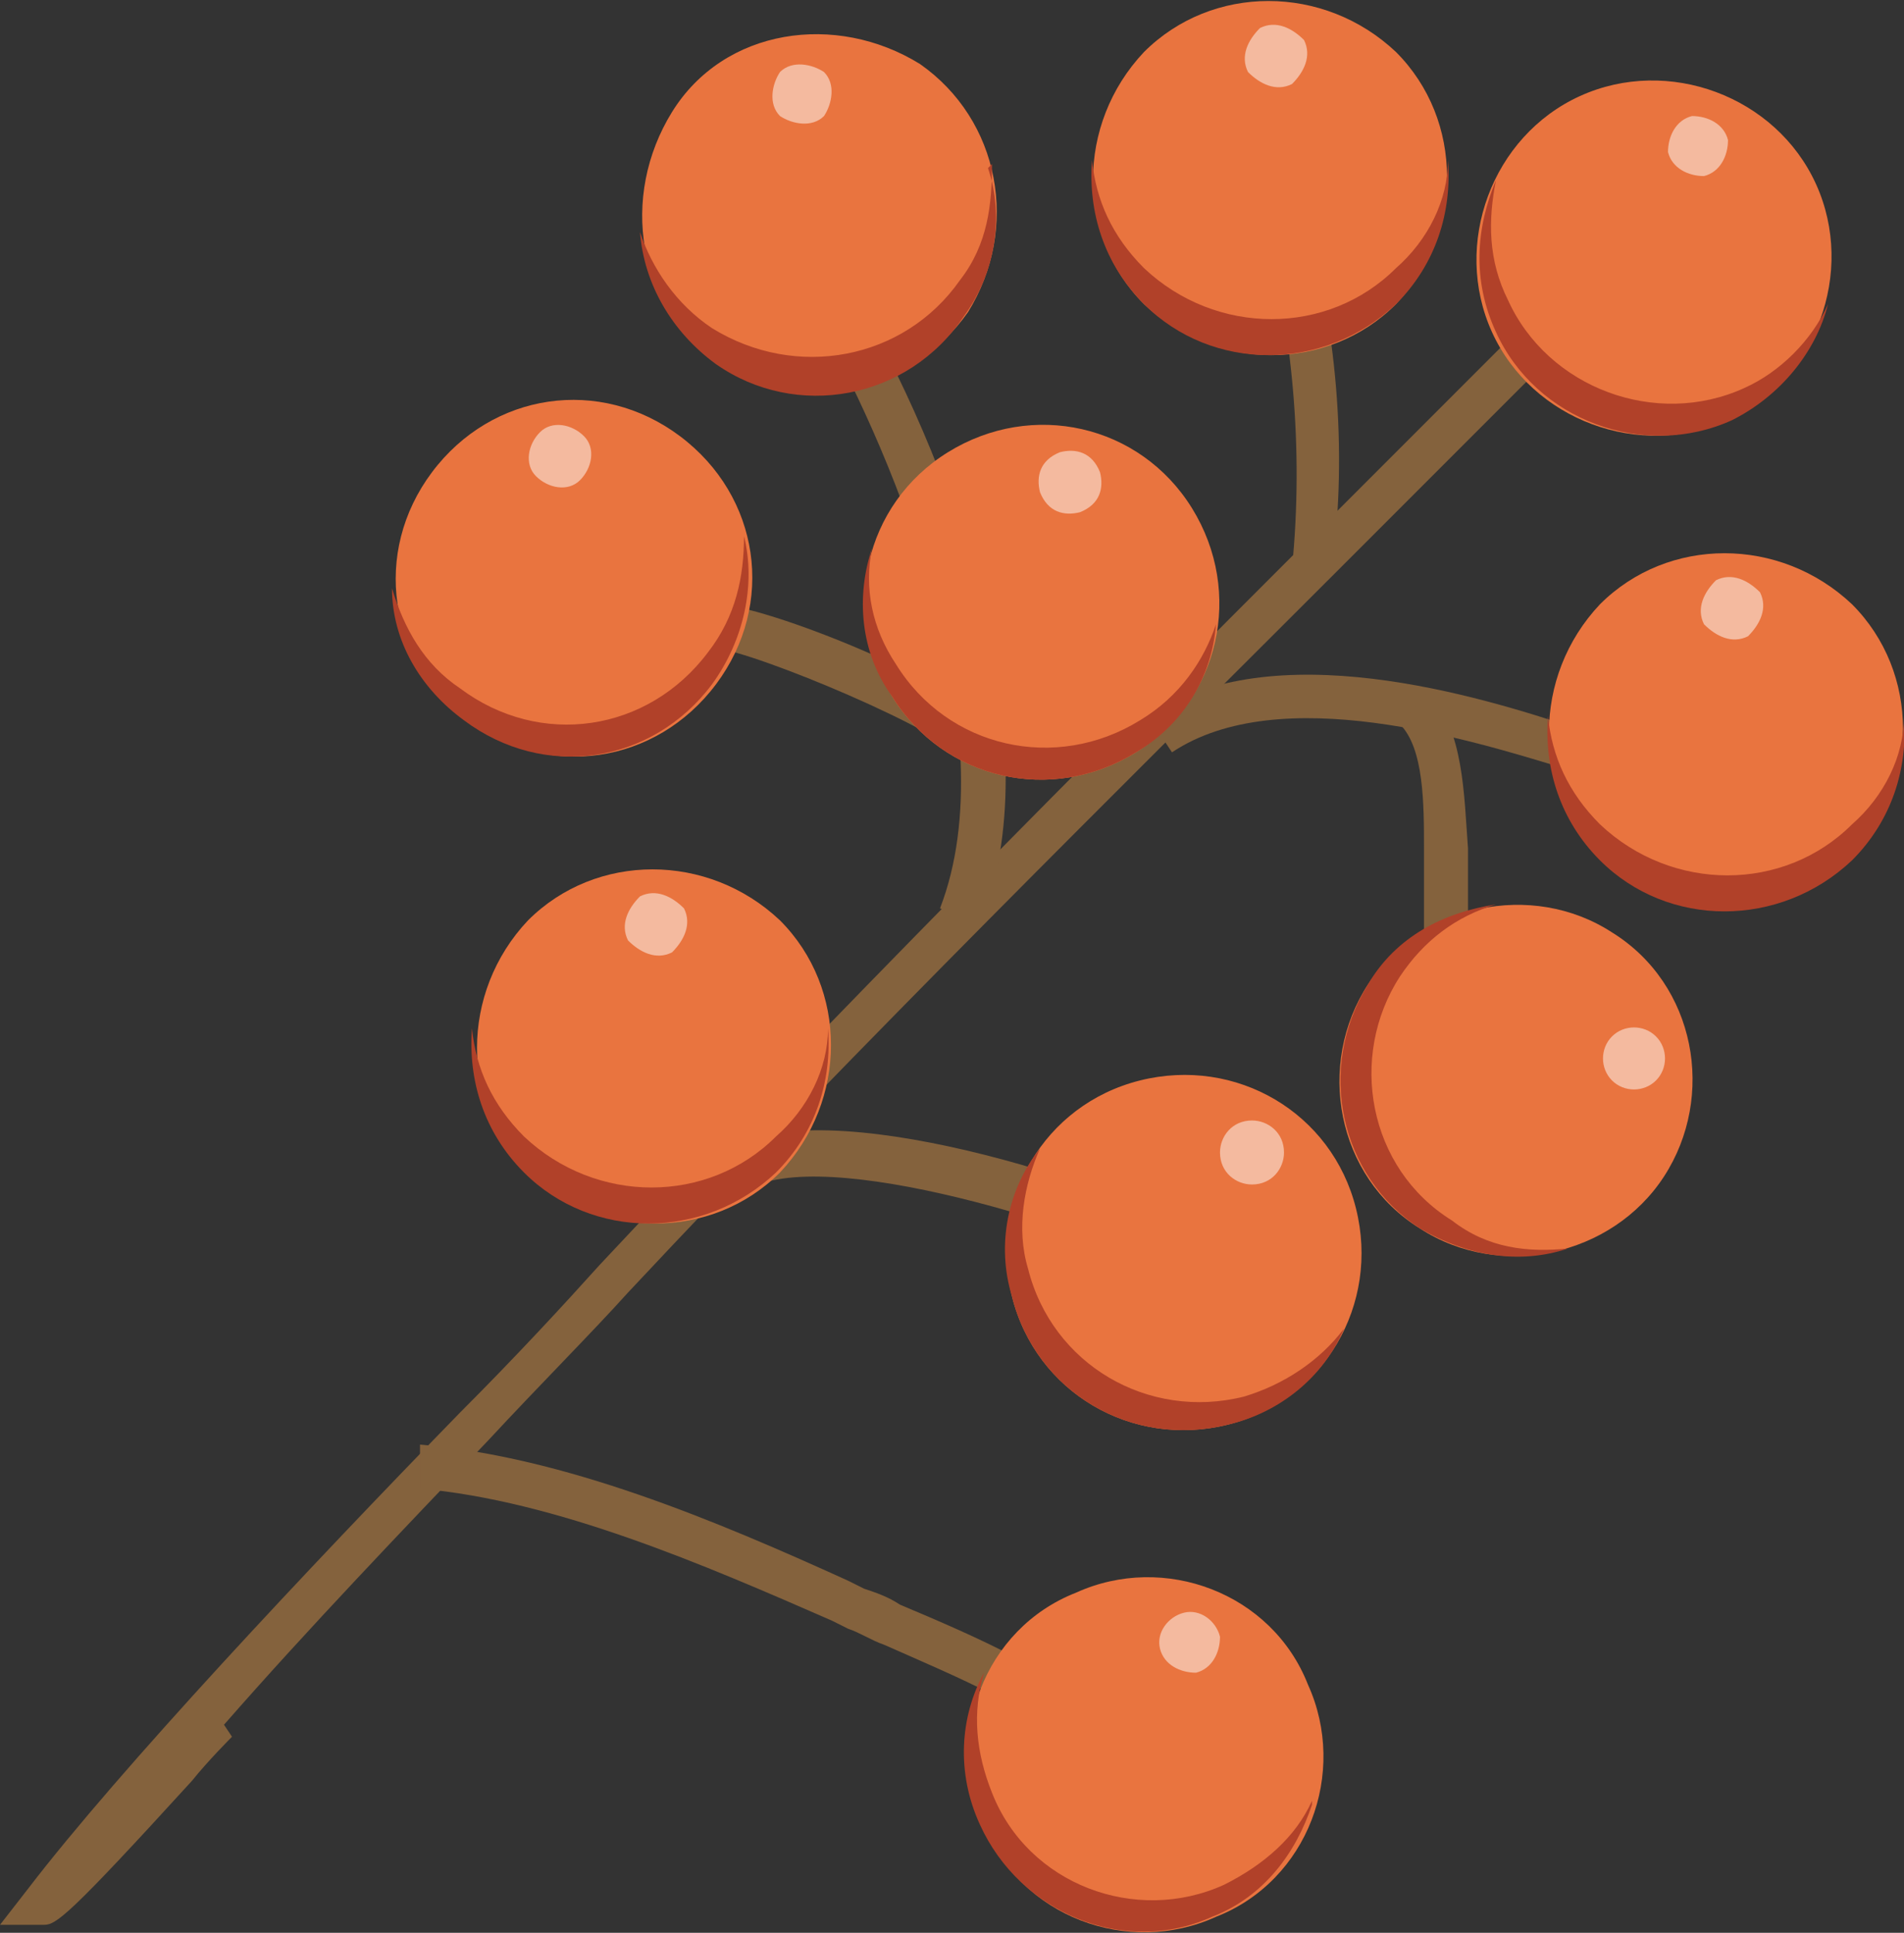 <?xml version="1.0" encoding="UTF-8"?>
<svg id="_レイヤー_2" xmlns="http://www.w3.org/2000/svg" version="1.1" viewBox="0 0 47.6 48.3">
  <rect x="0" y="0" width="47.6" height="48.3" fill="#333333" stroke="none"/>
  <!-- Generator: Adobe Illustrator 29.1.0, SVG Export Plug-In . SVG Version: 2.1.0 Build 142)  -->
  <defs>
    <style>
      .st0 {
        fill: #fff;
        opacity: .5;
      }

      .st1 {
        fill: #84623d;
      }

      .st2 {
        fill: #e9743f;
      }

      .st3 {
        fill: #b14129;
      }
    </style>
  </defs>
  <g>
    <path class="st1" d="M0,48.1l.7-.9c2.3-3,7-8,10.8-11.9,1.4-1.4,2.6-2.7,3.5-3.7,5.9-6.3,12.1-12.5,18.1-18.5,1.7-1.7,3.4-3.4,5.1-5.1l.7.8c-1.7,1.7-3.4,3.4-5.1,5.1-6,6-12.2,12.1-18.1,18.4-.9,1-2.2,2.3-3.5,3.7-2.1,2.2-4.5,4.7-6.6,7.1l.2.3c0,0-.6.6-1,1.1-3.1,3.4-3.4,3.6-3.7,3.6H0Z"/>
    <path class="st1" d="M39.1,19.2c-2.3-.7-7.1-2.2-9.8-.4l-.6-.9c3.1-2.1,8.3-.5,10.7.3l-.3,1Z"/>
    <path class="st1" d="M24.5,23.1l-1-.4c1.7-4.4-1.1-11.2-3-14.6v-.2c-.1-.4,0-.6.2-.7.2-.1.4,0,.7.1,0,0,0,0-.1,0s0,0,0,0v.3s.2,0,.2,0c2.5,4.4,4.8,11.1,3,15.5Z"/>
    <path class="st1" d="M30.3,32.3c-1.6-1.1-8.3-3.4-11-2.8-.4.1-.7.3-.8.5l-1-.5c.3-.5.8-.9,1.5-1.1,3.2-.8,10.2,1.7,11.9,2.9l-.6.9Z"/>
    <path class="st1" d="M25.1,19l-1-.2c0,0,0,.1,0,.2-.4-.7-5.2-2.7-6.2-2.8v-1.1c1.2,0,6.2,2,7.1,3.2.2.3.2.6.2.7Z"/>
    <path class="st1" d="M33.4,14.2h-1.1c.3-3,0-6-.7-8.6l1-.3c.8,2.8,1.1,5.9.7,8.9Z"/>
    <path class="st1" d="M35.9,26.2c-.3-.2-.3-.5-.3-1.1,0-.1,0-.3,0-.3,0-.9,0-1.7,0-2.6,0-.3,0-.6,0-1,0-1.1,0-2.5-.6-3.1l.7-.8c.9.9.9,2.6,1,3.9,0,.3,0,.7,0,.9,0,1,0,1.8,0,2.7,0,.1,0,.3,0,.4,0,.2,0,.3,0,.4h-.5s0,0,0,0l.3.4h-.6Z"/>
    <path class="st1" d="M27.1,43.9c-1.2-1.2-3.2-2-5-2.8-.3-.1-.6-.3-.9-.4l-.4-.2c-3.2-1.4-6.9-3-10.3-3.3v-1.1c3.6.3,7.4,1.9,10.7,3.4l.4.2c.3.1.6.2.9.4,1.9.8,4,1.7,5.3,3l-.8.7Z"/>
  </g>
  <g>
    <path class="st2" d="M43.2,10.5c-2.2,1-4.9,0-5.9-2.2-1-2.2,0-4.9,2.2-5.9,2.2-1,4.9,0,5.9,2.2,1,2.2,0,4.9-2.2,5.9Z"/>
    <path class="st3" d="M45.7,7.6c-.4.9-1.2,1.7-2.1,2.1-2.2,1-4.9,0-5.9-2.2-.5-1-.5-2-.3-3-.5,1.2-.6,2.5,0,3.8,1,2.2,3.7,3.2,5.9,2.2,1.2-.6,2.1-1.7,2.4-2.9Z"/>
    <path class="st0" d="M42.6,4.4c-.4,0-.8-.2-.9-.6,0-.4.2-.8.6-.9.4,0,.8.2.9.6,0,.4-.2.8-.6.9Z"/>
  </g>
  <g>
    <path class="st2" d="M34.9,7.6c-1.7,1.7-4.5,1.7-6.3,0-1.7-1.7-1.7-4.5,0-6.3,1.7-1.7,4.5-1.7,6.3,0,1.7,1.7,1.7,4.5,0,6.3Z"/>
    <path class="st3" d="M36.2,4c0,1-.5,2-1.3,2.7-1.7,1.7-4.5,1.7-6.3,0-.8-.8-1.2-1.7-1.3-2.7-.1,1.3.3,2.6,1.3,3.6,1.7,1.7,4.5,1.7,6.3,0,1-1,1.4-2.3,1.3-3.6Z"/>
    <path class="st0" d="M32.3,2.1c-.4.2-.8,0-1.1-.3-.2-.4,0-.8.3-1.1.4-.2.8,0,1.1.3.2.4,0,.8-.3,1.1Z"/>
  </g>
  <g>
    <path class="st2" d="M46.3,21.4c-1.7,1.7-4.5,1.7-6.3,0-1.7-1.7-1.7-4.5,0-6.3,1.7-1.7,4.5-1.7,6.3,0,1.7,1.7,1.7,4.5,0,6.3Z"/>
    <path class="st3" d="M47.6,17.9c0,1-.5,2-1.3,2.7-1.7,1.7-4.5,1.7-6.3,0-.8-.8-1.2-1.7-1.3-2.7-.1,1.3.3,2.6,1.3,3.6,1.7,1.7,4.5,1.7,6.3,0,1-1,1.4-2.3,1.3-3.6Z"/>
    <path class="st0" d="M43.7,15.9c-.4.2-.8,0-1.1-.3-.2-.4,0-.8.3-1.1.4-.2.8,0,1.1.3.2.4,0,.8-.3,1.1Z"/>
  </g>
  <g>
    <path class="st2" d="M35.5,30.7c-2.1-1.3-2.6-4.1-1.3-6.1s4.1-2.6,6.1-1.3c2.1,1.3,2.6,4.1,1.3,6.1s-4.1,2.6-6.1,1.3Z"/>
    <path class="st3" d="M39.2,31.2c-1,.1-2,0-2.9-.7-2.1-1.3-2.6-4.1-1.3-6.1.6-.9,1.4-1.5,2.4-1.8-1.3.2-2.5.8-3.2,2-1.3,2.1-.7,4.8,1.3,6.1,1.2.7,2.5.9,3.7.5Z"/>
    <path class="st0" d="M40.3,27c-.3-.3-.3-.8,0-1.1.3-.3.8-.3,1.1,0,.3.3.3.8,0,1.1s-.8.3-1.1,0Z"/>
  </g>
  <g>
    <path class="st2" d="M24.2,7.8c-1.4,2-4.1,2.5-6.2,1.2s-2.5-4.1-1.2-6.2,4.1-2.5,6.2-1.2c2,1.4,2.5,4.1,1.2,6.2Z"/>
    <path class="st3" d="M24.8,4.1c0,1-.1,2-.8,2.9-1.4,2-4.1,2.5-6.2,1.2-.9-.6-1.5-1.5-1.8-2.4.1,1.3.8,2.5,1.9,3.3,2,1.4,4.8.9,6.2-1.2.8-1.1,1-2.5.6-3.7Z"/>
    <path class="st0" d="M20.6,2.9c-.3.3-.8.2-1.1,0-.3-.3-.2-.8,0-1.1.3-.3.8-.2,1.1,0,.3.3.2.8,0,1.1Z"/>
  </g>
  <g>
    <path class="st2" d="M28.4,18.8c-2.1,1.3-4.8.7-6.1-1.4-1.3-2.1-.7-4.8,1.4-6.1,2.1-1.3,4.8-.7,6.1,1.4,1.3,2.1.7,4.8-1.4,6.1Z"/>
    <path class="st3" d="M30.4,15.6c-.3.9-.9,1.8-1.9,2.4-2.1,1.3-4.8.7-6.1-1.4-.6-.9-.8-1.9-.6-2.9-.4,1.2-.3,2.6.5,3.7,1.3,2.1,4,2.7,6.1,1.4,1.2-.7,1.9-1.9,2-3.2Z"/>
    <path class="st0" d="M27,12.8c-.4.1-.8,0-1-.5-.1-.4,0-.8.5-1,.4-.1.8,0,1,.5.1.4,0,.8-.5,1Z"/>
  </g>
  <g>
    <path class="st2" d="M17.9,17.1c-1.5,2-4.2,2.4-6.2.9-2-1.5-2.4-4.2-.9-6.2,1.5-2,4.2-2.4,6.2-.9s2.4,4.2.9,6.2Z"/>
    <path class="st3" d="M18.6,13.4c0,1-.2,2-.9,2.9-1.5,2-4.2,2.4-6.2.9-.9-.6-1.4-1.5-1.7-2.5,0,1.3.7,2.5,1.8,3.3,2,1.5,4.7,1.1,6.2-.9.8-1.1,1.1-2.5.8-3.7Z"/>
    <path class="st0" d="M14.5,12c-.3.3-.8.2-1.1-.1-.3-.3-.2-.8.1-1.1.3-.3.8-.2,1.1.1.3.3.2.8-.1,1.1Z"/>
  </g>
  <g>
    <path class="st2" d="M19.5,29.3c-1.7,1.7-4.5,1.7-6.3,0-1.7-1.7-1.7-4.5,0-6.3,1.7-1.7,4.5-1.7,6.3,0,1.7,1.7,1.7,4.5,0,6.3Z"/>
    <path class="st3" d="M20.7,25.7c0,1-.5,2-1.3,2.7-1.7,1.7-4.5,1.7-6.3,0-.8-.8-1.2-1.7-1.3-2.7-.1,1.3.3,2.6,1.3,3.6,1.7,1.7,4.5,1.7,6.3,0,1-1,1.4-2.3,1.3-3.6Z"/>
    <path class="st0" d="M16.8,23.8c-.4.2-.8,0-1.1-.3-.2-.4,0-.8.3-1.1.4-.2.8,0,1.1.3.2.4,0,.8-.3,1.1Z"/>
  </g>
  <g>
    <path class="st2" d="M30.4,47.9c-2.2,1-4.9,0-5.8-2.3-1-2.2,0-4.9,2.3-5.8,2.2-1,4.9,0,5.8,2.3,1,2.2,0,4.9-2.3,5.8Z"/>
    <path class="st3" d="M32.8,45c-.4.9-1.2,1.6-2.2,2.1-2.2,1-4.9,0-5.8-2.3-.4-1-.5-2-.2-3-.6,1.1-.7,2.5-.1,3.8,1,2.2,3.6,3.3,5.8,2.3,1.3-.5,2.1-1.6,2.5-2.8Z"/>
    <path class="st0" d="M29.9,41.8c-.4,0-.8-.2-.9-.6s.2-.8.6-.9.8.2.9.6c0,.4-.2.8-.6.9Z"/>
  </g>
  <g>
    <path class="st2" d="M30.7,35.6c-2.4.6-4.8-.8-5.4-3.2-.6-2.4.8-4.8,3.2-5.4,2.4-.6,4.8.8,5.4,3.2.6,2.4-.8,4.8-3.2,5.4Z"/>
    <path class="st3" d="M33.6,33.2c-.6.8-1.5,1.4-2.5,1.7-2.4.6-4.8-.8-5.4-3.2-.3-1-.1-2.1.3-3-.8,1-1.1,2.4-.7,3.7.6,2.4,3,3.8,5.4,3.2,1.3-.3,2.4-1.2,2.9-2.4Z"/>
    <path class="st0" d="M31.3,29.6c-.4,0-.8-.3-.8-.8,0-.4.3-.8.8-.8.4,0,.8.3.8.8,0,.4-.3.8-.8.8Z"/>
  </g>
</svg>